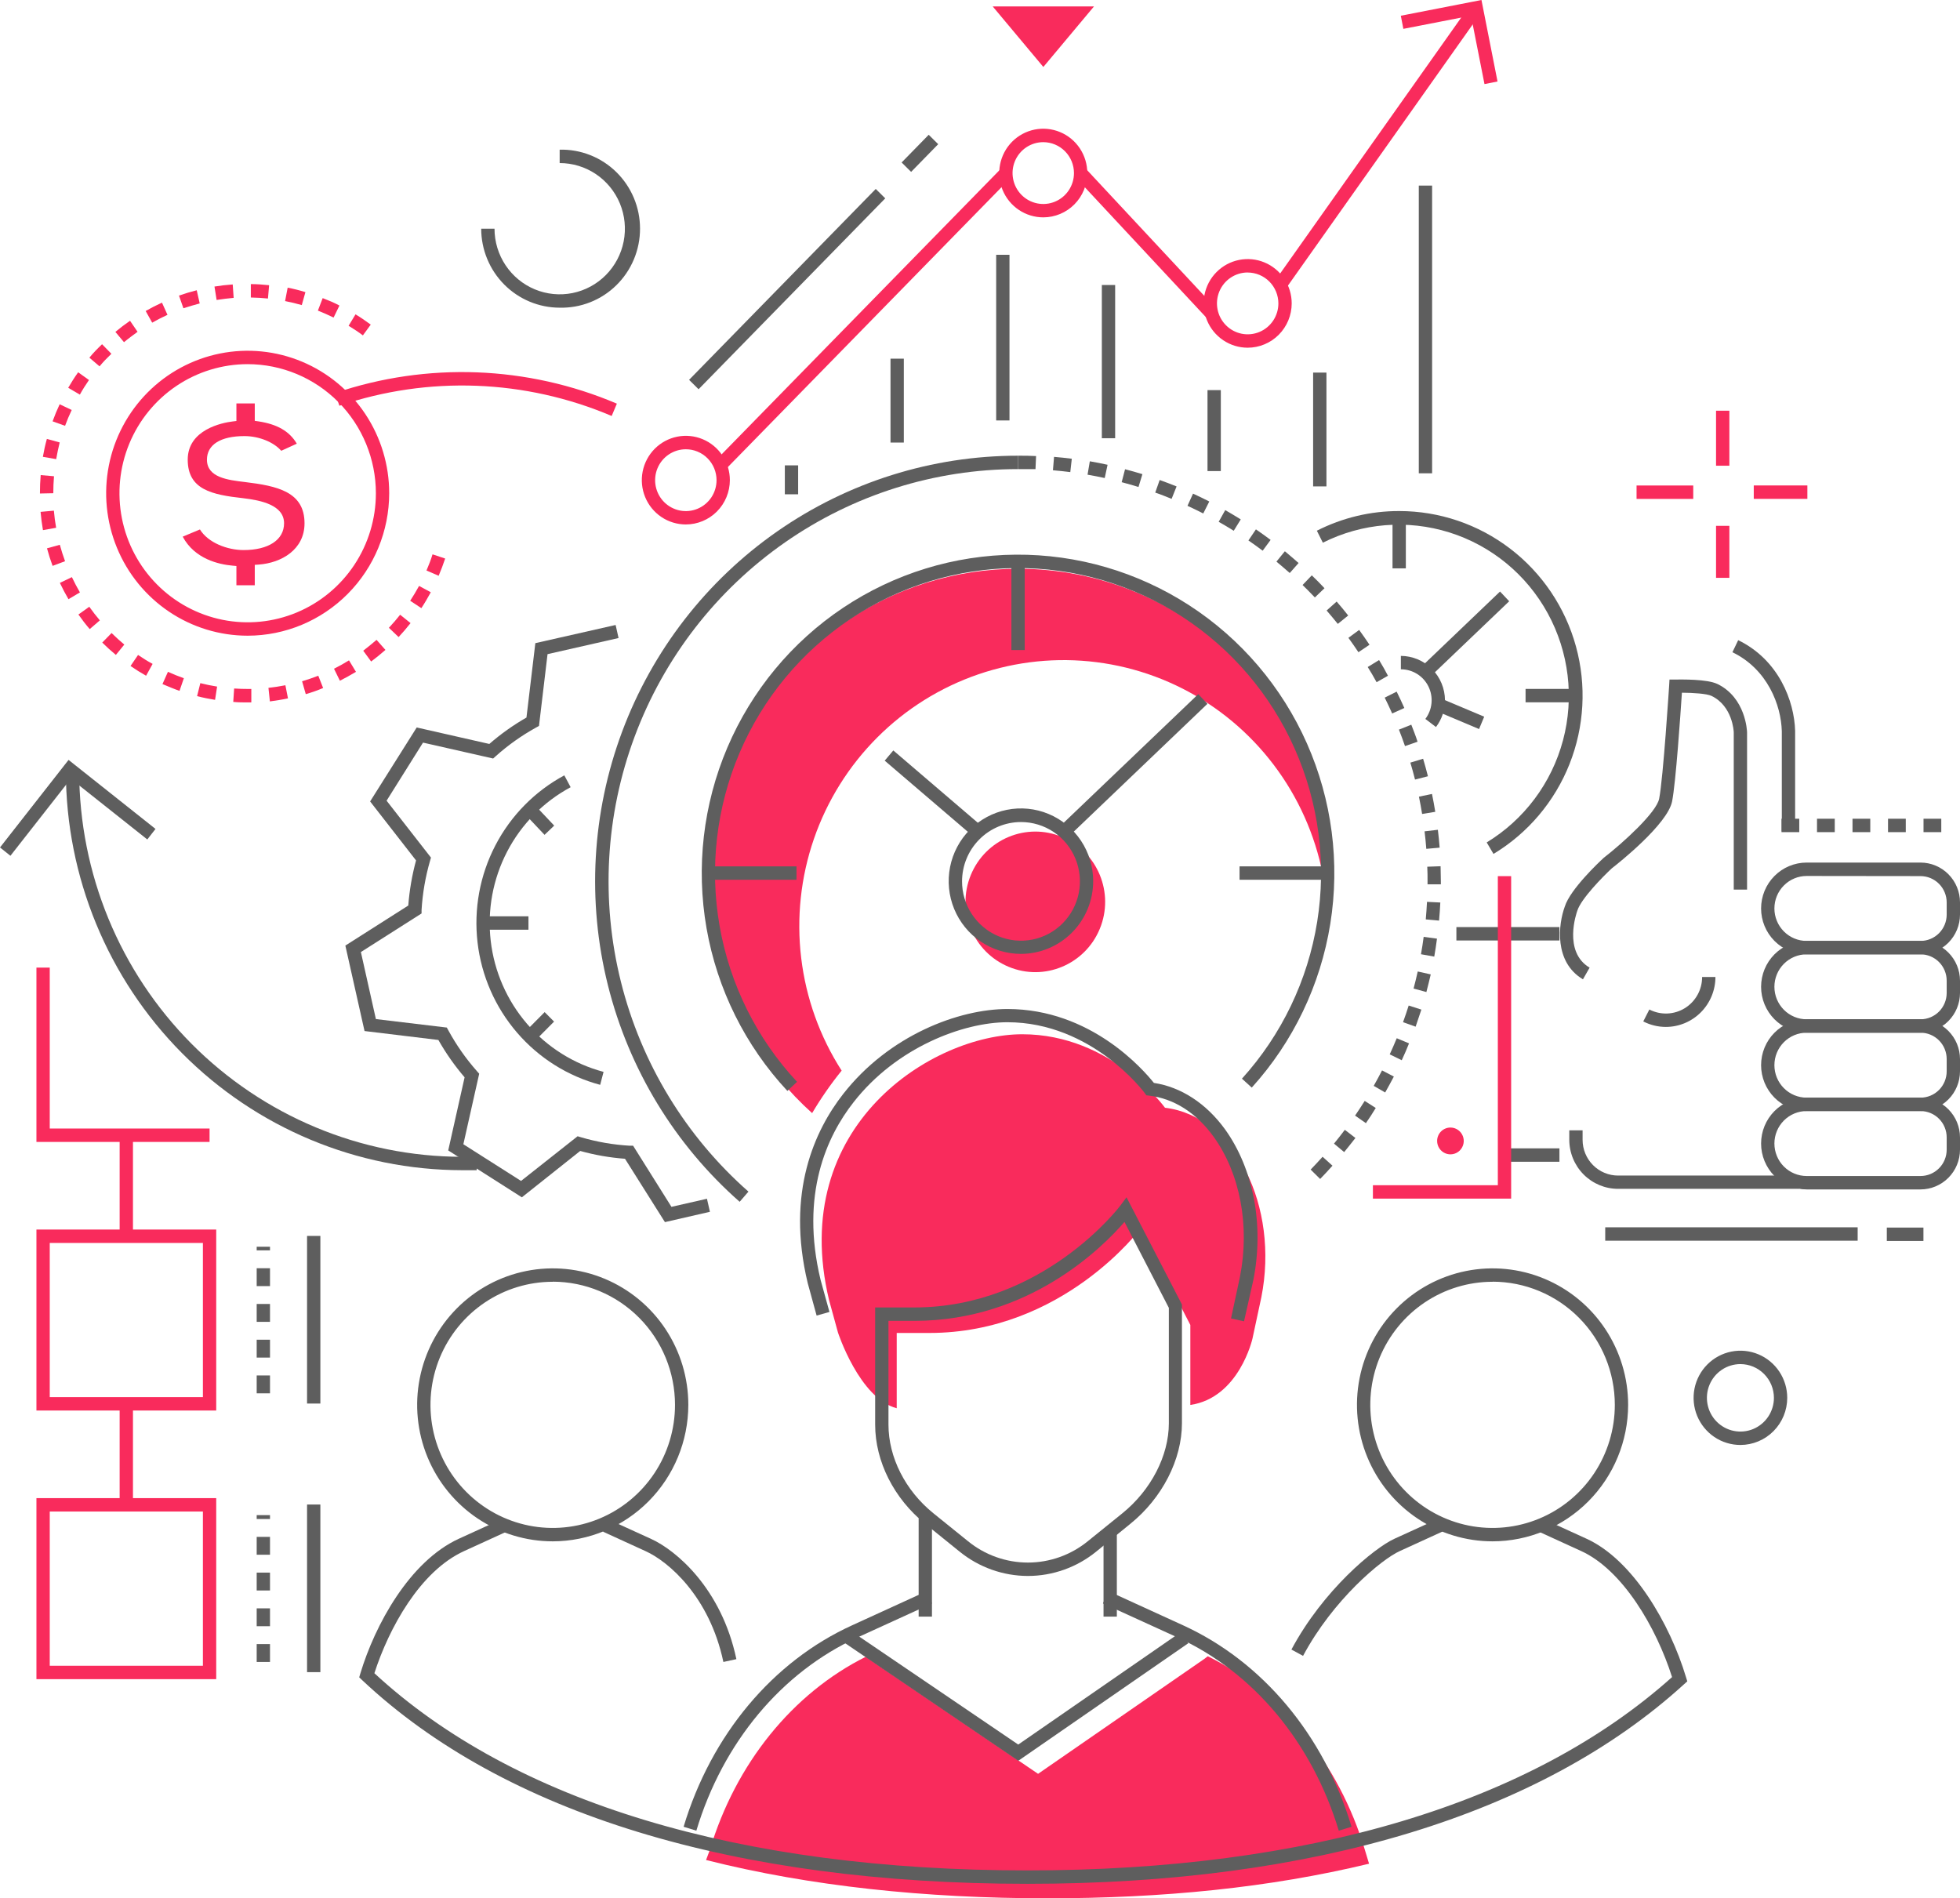 <svg width="159" height="154" viewBox="0 0 159 154" fill="none" xmlns="http://www.w3.org/2000/svg">
<path d="M140.29 33.319H139.21V37.781H140.29V33.319Z" fill="#F92B5C"/>
<path d="M146.619 39.382H142.27V40.47H146.619V39.382Z" fill="#F92B5C"/>
<path d="M140.29 42.659H139.21V46.877H140.29V42.659Z" fill="#F92B5C"/>
<path d="M137.36 39.386H132.762V40.474H137.36V39.386Z" fill="#F92B5C"/>
<path d="M45.401 24.961C43.714 24.959 42.096 24.283 40.903 23.082C39.709 21.881 39.038 20.252 39.036 18.553H40.116C40.116 19.606 40.427 20.636 41.008 21.511C41.589 22.387 42.415 23.069 43.382 23.472C44.348 23.875 45.412 23.98 46.438 23.775C47.464 23.569 48.406 23.061 49.146 22.317C49.885 21.572 50.389 20.622 50.592 19.59C50.796 18.556 50.691 17.486 50.29 16.513C49.889 15.54 49.211 14.709 48.34 14.124C47.47 13.54 46.447 13.228 45.401 13.229V12.142C46.25 12.121 47.094 12.272 47.885 12.585C48.675 12.898 49.395 13.367 50.002 13.964C50.61 14.561 51.092 15.275 51.422 16.062C51.752 16.85 51.921 17.696 51.921 18.551C51.921 19.406 51.752 20.252 51.422 21.04C51.092 21.828 50.61 22.541 50.002 23.138C49.395 23.736 48.675 24.204 47.885 24.517C47.094 24.831 46.25 24.981 45.401 24.961Z" fill="#5E5E5E"/>
<path d="M20.092 51.571C17.822 51.571 15.602 50.894 13.714 49.623C11.826 48.353 10.354 46.548 9.486 44.436C8.617 42.324 8.389 40 8.832 37.758C9.275 35.516 10.369 33.457 11.974 31.84C13.58 30.224 15.626 29.123 17.853 28.677C20.08 28.231 22.388 28.46 24.486 29.335C26.584 30.21 28.377 31.691 29.638 33.592C30.9 35.493 31.573 37.727 31.573 40.013C31.569 43.078 30.359 46.015 28.206 48.182C26.054 50.349 23.136 51.568 20.092 51.571ZM20.092 29.542C18.035 29.542 16.024 30.157 14.314 31.307C12.604 32.458 11.271 34.093 10.483 36.006C9.696 37.919 9.49 40.025 9.891 42.056C10.293 44.087 11.283 45.953 12.738 47.417C14.193 48.882 16.046 49.879 18.063 50.283C20.081 50.687 22.172 50.48 24.073 49.687C25.973 48.895 27.598 47.552 28.74 45.831C29.883 44.109 30.493 42.084 30.493 40.013C30.49 37.237 29.394 34.575 27.444 32.612C25.494 30.649 22.85 29.545 20.092 29.542Z" fill="#F92B5C"/>
<path d="M20.132 56.983C19.725 56.983 19.322 56.983 18.922 56.943L18.994 55.855C19.354 55.881 19.765 55.892 20.132 55.892H20.388V56.979L20.132 56.983ZM21.892 56.888L21.777 55.801C22.238 55.75 22.702 55.681 23.152 55.591L23.361 56.656C22.879 56.761 22.386 56.834 21.892 56.903V56.888ZM17.446 56.776C16.957 56.696 16.463 56.598 15.988 56.475L16.251 55.42C16.697 55.533 17.155 55.627 17.612 55.699L17.446 56.776ZM24.805 56.312L24.506 55.268C24.945 55.138 25.392 54.985 25.82 54.819L26.213 55.815C25.752 56.011 25.28 56.178 24.805 56.312ZM14.562 56.047C14.098 55.884 13.634 55.685 13.18 55.496L13.623 54.503C14.048 54.696 14.483 54.866 14.915 55.022L14.562 56.047ZM27.573 55.225L27.095 54.25C27.505 54.047 27.915 53.818 28.311 53.572L28.877 54.503C28.441 54.761 28.013 55.004 27.573 55.225ZM11.852 54.819C11.42 54.576 10.995 54.311 10.588 54.029L11.2 53.133C11.582 53.394 11.978 53.644 12.381 53.858L11.852 54.819ZM30.108 53.666L29.467 52.789C29.827 52.514 30.187 52.216 30.547 51.908L31.267 52.724C30.893 53.054 30.504 53.369 30.108 53.666ZM9.4 53.13C9.018 52.814 8.648 52.481 8.295 52.129L9.051 51.354C9.382 51.68 9.728 51.995 10.084 52.292L9.4 53.13ZM32.333 51.68L31.548 50.93C31.865 50.593 32.171 50.237 32.459 49.871L33.305 50.549C32.999 50.941 32.671 51.321 32.333 51.684V51.68ZM7.279 51.035C6.959 50.672 6.649 50.259 6.361 49.853L7.243 49.223C7.51 49.603 7.801 49.973 8.1 50.328L7.279 51.035ZM34.18 49.335L33.276 48.737C33.532 48.349 33.769 47.943 33.996 47.534L34.947 48.048C34.705 48.49 34.45 48.929 34.18 49.339V49.335ZM5.555 48.61C5.303 48.182 5.069 47.737 4.857 47.287L5.832 46.82C6.03 47.24 6.25 47.657 6.484 48.059L5.555 48.61ZM35.587 46.711L34.597 46.283C34.777 45.856 34.957 45.417 35.087 44.971L36.113 45.312C35.958 45.776 35.782 46.247 35.587 46.704V46.711ZM4.266 45.906C4.093 45.442 3.942 44.96 3.813 44.482L4.853 44.196C4.975 44.645 5.119 45.094 5.278 45.529L4.266 45.906ZM3.485 43.007C3.399 42.517 3.334 42.017 3.291 41.525L4.371 41.427C4.41 41.891 4.471 42.358 4.554 42.815L3.485 43.007ZM3.24 40.035V40.013C3.24 39.52 3.258 39.027 3.301 38.542L4.381 38.636C4.342 39.089 4.324 39.553 4.324 40.013L3.24 40.035ZM4.558 37.248L3.478 37.059C3.564 36.566 3.672 36.073 3.802 35.609L4.842 35.892C4.738 36.327 4.637 36.787 4.558 37.248ZM5.278 34.544L4.266 34.181C4.435 33.714 4.626 33.25 4.839 32.797L5.818 33.261C5.62 33.674 5.436 34.109 5.278 34.544ZM6.466 32.007L5.533 31.46C5.782 31.028 6.052 30.604 6.34 30.202L7.218 30.829C6.952 31.213 6.7 31.608 6.48 32.011L6.466 32.007ZM8.075 29.72L7.251 29.017C7.56 28.633 7.92 28.27 8.28 27.926L9.036 28.701C8.694 29.028 8.374 29.357 8.075 29.72ZM10.055 27.755L9.36 26.925C9.742 26.607 10.142 26.302 10.548 26.023L11.16 26.918C10.8 27.183 10.412 27.465 10.055 27.763V27.755ZM29.438 27.208C29.078 26.933 28.675 26.672 28.279 26.429L28.841 25.501C29.265 25.758 29.68 26.041 30.076 26.335L29.438 27.208ZM12.345 26.175L11.816 25.229C12.248 24.983 12.694 24.754 13.14 24.552L13.587 25.541C13.169 25.733 12.752 25.947 12.345 26.175ZM27.062 25.762C26.641 25.555 26.216 25.371 25.788 25.197L26.177 24.185C26.637 24.363 27.095 24.548 27.537 24.787L27.062 25.762ZM14.879 25.008L14.519 23.979C14.987 23.816 15.466 23.671 15.959 23.547L16.201 24.617C15.761 24.733 15.315 24.867 14.879 25.008ZM24.481 24.751C24.038 24.624 23.581 24.512 23.127 24.425L23.336 23.337C23.819 23.431 24.305 23.551 24.776 23.7L24.481 24.751ZM17.572 24.334L17.399 23.247C17.889 23.167 18.386 23.109 18.879 23.076L18.955 24.164C18.494 24.207 18.029 24.262 17.572 24.334ZM21.738 24.218C21.277 24.171 20.809 24.142 20.348 24.135V23.047C20.838 23.047 21.338 23.087 21.831 23.138L21.738 24.218Z" fill="#F92B5C"/>
<path d="M19.178 47.48V45.918L18.872 45.889C17.752 45.791 15.79 45.352 14.822 43.536L16.219 42.953C16.892 44.04 18.454 44.624 19.761 44.624C21.784 44.624 23.044 43.794 23.044 42.449C23.044 40.974 21.162 40.586 19.747 40.419C17.187 40.137 15.229 39.727 15.229 37.288C15.229 34.849 18.026 34.291 18.883 34.189L19.178 34.153V32.728H20.668V34.142L20.956 34.182C22.483 34.414 23.477 34.976 24.078 35.994L22.814 36.57C22.216 35.874 21.014 35.378 19.83 35.378C17.896 35.378 16.788 36.074 16.788 37.292C16.788 38.741 18.49 38.941 19.858 39.104C22.508 39.423 24.704 39.898 24.704 42.453C24.704 44.584 22.836 45.668 20.982 45.802L20.668 45.823V47.48H19.178Z" fill="#F92B5C"/>
<path d="M53.941 99.145L50.701 94.005C49.472 93.914 48.255 93.702 47.068 93.371L42.334 97.133L36.361 93.328L37.69 87.398C36.885 86.46 36.173 85.445 35.562 84.368L29.572 83.643L28.016 76.71L33.121 73.462C33.216 72.225 33.426 70.999 33.751 69.802L30.025 65.017L33.805 59.016L39.695 60.353C40.628 59.542 41.637 58.824 42.708 58.211L43.428 52.176L49.941 50.701L50.179 51.76L44.418 53.068L43.724 58.892L43.479 59.026C42.307 59.676 41.21 60.455 40.21 61.35L40.005 61.535L34.316 60.244L31.361 64.956L34.961 69.573L34.885 69.838C34.51 71.137 34.28 72.474 34.198 73.825V74.104L29.276 77.235L30.493 82.672L36.246 83.361L36.379 83.603C37.024 84.784 37.798 85.888 38.687 86.894L38.874 87.105L37.589 92.827L42.269 95.803L46.856 92.179L47.122 92.258C48.412 92.637 49.741 92.868 51.082 92.947H51.359L54.47 97.905L57.35 97.249L57.591 98.307L53.941 99.145Z" fill="#5E5E5E"/>
<path d="M48.688 88.007C46.069 87.31 43.719 85.835 41.945 83.773C40.17 81.712 39.053 79.161 38.739 76.452C38.425 73.743 38.929 71.001 40.185 68.584C41.44 66.167 43.39 64.187 45.779 62.901L46.291 63.862C44.091 65.043 42.296 66.864 41.14 69.087C39.984 71.311 39.52 73.833 39.808 76.326C40.096 78.818 41.124 81.166 42.757 83.062C44.389 84.958 46.552 86.315 48.962 86.956L48.688 88.007Z" fill="#5E5E5E"/>
<path d="M42.87 74.336H39.187V75.423H42.87V74.336Z" fill="#5E5E5E"/>
<path d="M43.368 65.294L42.585 66.043L44.175 67.727L44.958 66.978L43.368 65.294Z" fill="#5E5E5E"/>
<path d="M44.183 82.108L42.594 83.707L43.358 84.476L44.947 82.877L44.183 82.108Z" fill="#5E5E5E"/>
<path d="M0.846 69.425L0 68.751L5.562 61.647L12.615 67.247L11.949 68.102L5.742 63.176L0.846 69.425Z" fill="#5E5E5E"/>
<path d="M38.669 94.933H37.495C28.97 94.924 20.797 91.51 14.769 85.441C8.741 79.372 5.351 71.143 5.343 62.56H6.423C6.431 70.855 9.708 78.807 15.533 84.672C21.358 90.537 29.257 93.837 37.495 93.846H38.669V94.933Z" fill="#5E5E5E"/>
<path d="M49.621 33.746C42.606 30.766 34.75 30.47 27.534 32.916L27.174 31.887C34.645 29.351 42.779 29.657 50.042 32.746L49.621 33.746Z" fill="#F92B5C"/>
<path d="M10.786 113.885H9.706V122.08H10.786V113.885Z" fill="#F92B5C"/>
<path d="M10.786 92.096H9.706V100.29H10.786V92.096Z" fill="#F92B5C"/>
<path d="M17.54 114.429H2.956V99.747H17.54V114.429ZM4.036 113.342H16.46V100.834H4.036V113.342Z" fill="#F92B5C"/>
<path d="M17.54 136.222H2.956V121.536H17.54V136.222ZM4.036 135.135H16.46V122.623H4.036V135.135Z" fill="#F92B5C"/>
<path d="M17 92.639H2.956V78.497H4.036V91.552H17V92.639Z" fill="#F92B5C"/>
<path d="M21.903 113.034H20.823V111.584H21.903V113.034ZM21.903 110.134H20.823V108.684H21.903V110.134ZM21.903 107.235H20.823V105.785H21.903V107.235ZM21.903 104.335H20.823V102.885H21.903V104.335ZM21.903 101.436H20.823V101.142H21.903V101.436Z" fill="#5E5E5E"/>
<path d="M25.989 100.265H24.909V113.863H25.989V100.265Z" fill="#5E5E5E"/>
<path d="M21.903 134.827H20.823V133.377H21.903V134.827ZM21.903 131.927H20.823V130.478H21.903V131.927ZM21.903 129.028H20.823V127.578H21.903V129.028ZM21.903 126.128H20.823V124.679H21.903V126.128ZM21.903 123.229H20.823V122.914H21.903V123.229Z" fill="#5E5E5E"/>
<path d="M25.989 122.055H24.909V135.653H25.989V122.055Z" fill="#5E5E5E"/>
<path d="M116.583 92.56C116.583 92.774 116.646 92.983 116.764 93.162C116.882 93.34 117.05 93.48 117.246 93.562C117.442 93.645 117.658 93.668 117.867 93.627C118.076 93.587 118.269 93.485 118.421 93.335C118.572 93.184 118.677 92.992 118.72 92.783C118.764 92.573 118.745 92.355 118.666 92.156C118.587 91.957 118.451 91.786 118.276 91.664C118.101 91.543 117.894 91.476 117.681 91.472C117.538 91.47 117.395 91.496 117.262 91.55C117.129 91.603 117.008 91.683 116.906 91.784C116.804 91.885 116.722 92.006 116.667 92.139C116.612 92.272 116.583 92.415 116.583 92.56Z" fill="#F92B5C"/>
<path d="M155.796 77.421H146.561C145.581 77.421 144.64 77.028 143.947 76.33C143.254 75.632 142.864 74.686 142.864 73.698C142.864 72.711 143.254 71.764 143.947 71.066C144.64 70.368 145.581 69.976 146.561 69.976H155.796C156.645 69.977 157.46 70.317 158.06 70.922C158.661 71.527 158.999 72.347 159 73.202V74.195C158.999 75.05 158.661 75.87 158.06 76.475C157.46 77.079 156.645 77.42 155.796 77.421ZM146.561 71.063C145.867 71.063 145.202 71.341 144.711 71.835C144.22 72.329 143.944 72.999 143.944 73.698C143.944 74.397 144.22 75.067 144.711 75.561C145.202 76.056 145.867 76.333 146.561 76.333H155.796C156.359 76.333 156.899 76.108 157.298 75.707C157.696 75.306 157.92 74.762 157.92 74.195V73.213C157.92 72.645 157.696 72.102 157.298 71.701C156.899 71.299 156.359 71.074 155.796 71.074L146.561 71.063Z" fill="#5E5E5E"/>
<path d="M155.796 83.778H146.561C145.581 83.778 144.64 83.385 143.947 82.687C143.254 81.989 142.864 81.043 142.864 80.055C142.864 79.068 143.254 78.121 143.947 77.423C144.64 76.725 145.581 76.333 146.561 76.333H155.796C156.645 76.334 157.46 76.674 158.06 77.279C158.661 77.884 158.999 78.704 159 79.559V80.552C158.999 81.407 158.661 82.227 158.06 82.832C157.46 83.436 156.645 83.776 155.796 83.778ZM146.561 77.42C145.867 77.42 145.202 77.698 144.711 78.192C144.22 78.686 143.944 79.356 143.944 80.055C143.944 80.754 144.22 81.424 144.711 81.918C145.202 82.413 145.867 82.69 146.561 82.69H155.796C156.359 82.69 156.899 82.465 157.298 82.064C157.696 81.663 157.92 81.119 157.92 80.552V79.559C157.92 79.278 157.865 79 157.758 78.74C157.651 78.481 157.495 78.245 157.298 78.047C157.101 77.848 156.866 77.691 156.609 77.583C156.351 77.476 156.075 77.42 155.796 77.42H146.561Z" fill="#5E5E5E"/>
<path d="M155.796 90.135H146.561C145.581 90.135 144.64 89.743 143.947 89.045C143.254 88.347 142.864 87.4 142.864 86.413C142.864 85.425 143.254 84.479 143.947 83.781C144.64 83.083 145.581 82.69 146.561 82.69H155.796C156.645 82.691 157.46 83.032 158.06 83.636C158.661 84.241 158.999 85.061 159 85.916V86.909C158.999 87.764 158.661 88.584 158.06 89.189C157.46 89.794 156.645 90.134 155.796 90.135ZM146.561 83.778C145.867 83.778 145.202 84.055 144.711 84.549C144.22 85.044 143.944 85.714 143.944 86.413C143.944 87.112 144.22 87.782 144.711 88.276C145.202 88.77 145.867 89.048 146.561 89.048H155.796C156.359 89.048 156.899 88.822 157.298 88.421C157.696 88.02 157.92 87.476 157.92 86.909V85.916C157.92 85.635 157.865 85.357 157.758 85.098C157.651 84.838 157.495 84.603 157.298 84.404C157.101 84.206 156.866 84.048 156.609 83.941C156.351 83.833 156.075 83.778 155.796 83.778H146.561Z" fill="#5E5E5E"/>
<path d="M155.796 96.492H146.561C145.581 96.492 144.64 96.1 143.947 95.402C143.254 94.704 142.864 93.757 142.864 92.77C142.864 91.782 143.254 90.836 143.947 90.138C144.64 89.439 145.581 89.047 146.561 89.047H155.796C156.645 89.048 157.46 89.388 158.06 89.993C158.661 90.598 158.999 91.418 159 92.273V93.266C158.999 94.121 158.661 94.941 158.06 95.546C157.46 96.151 156.645 96.491 155.796 96.492ZM146.561 90.135C145.867 90.135 145.202 90.412 144.711 90.906C144.22 91.401 143.944 92.071 143.944 92.77C143.944 93.468 144.22 94.139 144.711 94.633C145.202 95.127 145.867 95.404 146.561 95.404H155.796C156.359 95.404 156.899 95.179 157.298 94.778C157.696 94.377 157.92 93.833 157.92 93.266V92.273C157.92 91.706 157.696 91.162 157.298 90.761C156.899 90.36 156.359 90.135 155.796 90.135H146.561Z" fill="#5E5E5E"/>
<path d="M128.413 79.447C126.048 78.044 126.415 74.971 126.941 73.543C127.38 72.133 129.774 69.889 130.048 69.639L130.08 69.606C131.711 68.338 134.375 65.906 134.595 64.797C134.926 63.122 135.397 55.7 135.405 55.623L135.433 55.127H135.927C136.344 55.127 138.468 55.076 139.322 55.489C141.622 56.606 141.723 59.295 141.726 59.407V72.169H140.646V59.407C140.646 59.339 140.553 57.28 138.846 56.457C138.468 56.272 137.342 56.2 136.441 56.196C136.326 57.925 135.945 63.51 135.646 65.007C135.286 66.856 131.297 70.027 130.753 70.444C130.062 71.085 128.258 72.908 127.956 73.883C127.898 74.043 126.779 77.21 128.953 78.501L128.413 79.447Z" fill="#5E5E5E"/>
<path d="M145.625 67.431H144.545V59.316C144.488 57.229 143.404 54.3 140.538 52.912L141.006 51.934C144.311 53.536 145.557 56.892 145.625 59.284V67.431Z" fill="#5E5E5E"/>
<path d="M135.138 83.31C134.501 83.309 133.873 83.156 133.306 82.864L133.799 81.896C134.247 82.128 134.748 82.24 135.251 82.221C135.755 82.202 136.246 82.053 136.676 81.788C137.106 81.523 137.461 81.151 137.707 80.708C137.953 80.265 138.081 79.765 138.08 79.258H139.16C139.159 80.332 138.735 81.361 137.981 82.121C137.227 82.88 136.205 83.308 135.138 83.31Z" fill="#5E5E5E"/>
<path d="M145.924 96.445H131.265C130.214 96.445 129.207 96.025 128.464 95.277C127.722 94.529 127.304 93.515 127.304 92.458V91.697H128.384V92.469C128.384 93.238 128.688 93.975 129.228 94.519C129.768 95.063 130.501 95.368 131.265 95.368H145.924V96.445Z" fill="#5E5E5E"/>
<path d="M126.505 75.21H118.146V76.297H126.505V75.21Z" fill="#5E5E5E"/>
<path d="M126.505 93.161H122.048V94.248H126.505V93.161Z" fill="#5E5E5E"/>
<path d="M122.588 97.238H111.374V96.151H121.508V71.078H122.588V97.238Z" fill="#F92B5C"/>
<path d="M157.481 67.508H156.041V66.42H157.481V67.508ZM154.601 67.508H153.161V66.42H154.601V67.508ZM151.721 67.508H150.28V66.42H151.721V67.508ZM148.84 67.508H147.4V66.42H148.84V67.508ZM145.96 67.508H144.52V66.42H145.96V67.508Z" fill="#5E5E5E"/>
<path d="M150.698 99.565H130.22V100.653H150.698V99.565Z" fill="#5E5E5E"/>
<path d="M156.034 99.587H153.063V100.674H156.034V99.587Z" fill="#5E5E5E"/>
<path d="M141.186 117.223C140.435 117.223 139.701 116.999 139.076 116.579C138.452 116.159 137.965 115.561 137.677 114.863C137.39 114.164 137.315 113.395 137.461 112.653C137.608 111.912 137.97 111.23 138.501 110.696C139.032 110.161 139.709 109.797 140.445 109.649C141.182 109.502 141.946 109.577 142.64 109.867C143.334 110.156 143.927 110.646 144.345 111.275C144.762 111.904 144.985 112.643 144.985 113.399C144.984 114.413 144.583 115.385 143.871 116.102C143.159 116.819 142.193 117.222 141.186 117.223ZM141.186 110.663C140.649 110.663 140.123 110.823 139.676 111.124C139.229 111.425 138.881 111.852 138.675 112.352C138.47 112.852 138.416 113.402 138.521 113.933C138.625 114.464 138.884 114.952 139.264 115.334C139.645 115.717 140.129 115.978 140.656 116.083C141.183 116.189 141.73 116.135 142.227 115.928C142.723 115.72 143.148 115.37 143.446 114.92C143.745 114.47 143.905 113.941 143.905 113.399C143.904 112.674 143.617 111.979 143.107 111.466C142.598 110.953 141.907 110.664 141.186 110.663Z" fill="#5E5E5E"/>
<path d="M116.49 58.98L115.629 58.324C115.91 57.951 116.083 57.507 116.127 57.042C116.171 56.576 116.084 56.108 115.878 55.689C115.671 55.27 115.352 54.918 114.957 54.672C114.562 54.426 114.106 54.296 113.642 54.297V53.209C114.588 53.215 115.494 53.596 116.164 54.268C116.833 54.941 117.213 55.852 117.221 56.805C117.222 57.591 116.965 58.355 116.49 58.98Z" fill="#5E5E5E"/>
<path d="M121.155 69.273L120.605 68.342C123.654 66.487 125.873 63.517 126.796 60.053C127.719 56.589 127.276 52.9 125.558 49.757C123.841 46.615 120.982 44.264 117.581 43.195C114.18 42.127 110.501 42.424 107.313 44.026L106.827 43.054C108.898 41.999 111.188 41.453 113.509 41.459C116.762 41.459 119.925 42.532 122.515 44.515C125.104 46.497 126.976 49.28 127.844 52.436C128.712 55.593 128.529 58.948 127.321 61.989C126.114 65.03 123.949 67.589 121.159 69.273H121.155Z" fill="#5E5E5E"/>
<path d="M121.686 47.988L115.267 54.126L116.01 54.914L122.43 48.777L121.686 47.988Z" fill="#5E5E5E"/>
<path d="M116.855 56.647L116.438 57.649L119.985 59.144L120.402 58.142L116.855 56.647Z" fill="#5E5E5E"/>
<path d="M114.045 42.003H112.965V46.109H114.045V42.003Z" fill="#5E5E5E"/>
<path d="M127.837 55.888H123.758V56.975H127.837V55.888Z" fill="#5E5E5E"/>
<path d="M120.425 6.821L119.33 1.272L113.844 2.341L113.638 1.276L120.18 0L121.483 6.611L120.425 6.821Z" fill="#F92B5C"/>
<path d="M55.636 42.547C54.93 42.547 54.24 42.336 53.652 41.941C53.065 41.546 52.607 40.984 52.337 40.327C52.067 39.67 51.996 38.947 52.134 38.25C52.272 37.553 52.612 36.912 53.111 36.409C53.611 35.906 54.247 35.564 54.94 35.425C55.632 35.286 56.35 35.358 57.003 35.63C57.656 35.902 58.213 36.363 58.606 36.954C58.998 37.545 59.208 38.24 59.208 38.951C59.207 39.905 58.83 40.819 58.161 41.493C57.491 42.167 56.583 42.546 55.636 42.547ZM55.636 36.447C55.144 36.447 54.662 36.594 54.252 36.87C53.842 37.146 53.523 37.538 53.334 37.996C53.146 38.455 53.097 38.959 53.193 39.446C53.29 39.932 53.527 40.379 53.876 40.73C54.225 41.08 54.669 41.319 55.153 41.415C55.636 41.512 56.137 41.462 56.592 41.271C57.047 41.081 57.436 40.759 57.71 40.346C57.983 39.933 58.128 39.448 58.128 38.951C58.127 38.287 57.864 37.65 57.397 37.18C56.93 36.711 56.297 36.447 55.636 36.447Z" fill="#F92B5C"/>
<path d="M84.639 17.633C83.932 17.634 83.241 17.424 82.653 17.03C82.064 16.636 81.606 16.074 81.334 15.417C81.063 14.76 80.991 14.037 81.129 13.339C81.266 12.641 81.606 12 82.105 11.496C82.605 10.993 83.242 10.65 83.935 10.511C84.628 10.372 85.347 10.444 85.999 10.716C86.653 10.988 87.21 11.45 87.603 12.042C87.995 12.634 88.204 13.329 88.203 14.041C88.202 14.993 87.827 15.905 87.159 16.578C86.49 17.252 85.585 17.631 84.639 17.633ZM84.639 11.533C84.146 11.531 83.664 11.677 83.253 11.952C82.843 12.227 82.522 12.618 82.332 13.076C82.143 13.534 82.092 14.039 82.188 14.526C82.283 15.013 82.52 15.46 82.868 15.812C83.216 16.163 83.66 16.403 84.143 16.5C84.627 16.598 85.128 16.548 85.584 16.359C86.039 16.169 86.429 15.848 86.703 15.435C86.977 15.023 87.123 14.537 87.123 14.041C87.122 13.377 86.861 12.741 86.395 12.271C85.93 11.801 85.298 11.536 84.639 11.533Z" fill="#F92B5C"/>
<path d="M101.214 28.208C100.508 28.208 99.817 27.997 99.23 27.602C98.643 27.207 98.185 26.646 97.915 25.989C97.644 25.332 97.574 24.609 97.712 23.912C97.849 23.214 98.189 22.573 98.689 22.071C99.188 21.568 99.825 21.225 100.518 21.087C101.21 20.948 101.928 21.019 102.581 21.291C103.234 21.563 103.791 22.024 104.184 22.616C104.576 23.207 104.786 23.902 104.786 24.613C104.785 25.566 104.408 26.48 103.739 27.154C103.069 27.828 102.161 28.207 101.214 28.208ZM101.214 22.105C100.722 22.105 100.24 22.252 99.83 22.528C99.421 22.803 99.101 23.195 98.913 23.653C98.724 24.111 98.675 24.616 98.771 25.102C98.867 25.589 99.104 26.036 99.453 26.386C99.801 26.737 100.245 26.976 100.728 27.073C101.212 27.17 101.712 27.12 102.168 26.93C102.623 26.74 103.012 26.419 103.286 26.006C103.559 25.594 103.706 25.109 103.706 24.613C103.704 23.949 103.44 23.312 102.974 22.843C102.507 22.373 101.874 22.11 101.214 22.108V22.105Z" fill="#F92B5C"/>
<path d="M64.748 37.752H63.668V40.1H64.748V37.752Z" fill="#5E5E5E"/>
<path d="M73.32 29.097H72.24V35.903H73.32V29.097Z" fill="#5E5E5E"/>
<path d="M81.892 20.67H80.812V34.109H81.892V20.67Z" fill="#5E5E5E"/>
<path d="M90.464 23.12H89.384V35.552H90.464V23.12Z" fill="#5E5E5E"/>
<path d="M99.036 31.648H97.956V38.216H99.036V31.648Z" fill="#5E5E5E"/>
<path d="M107.604 30.227H106.524V39.459H107.604V30.227Z" fill="#5E5E5E"/>
<path d="M116.176 15.056H115.096V38.397H116.176V15.056Z" fill="#5E5E5E"/>
<path d="M81.224 13.659L58.039 37.37L58.808 38.133L81.993 14.422L81.224 13.659Z" fill="#F92B5C"/>
<path d="M75.339 10.934L73.142 13.181L73.912 13.944L76.109 11.697L75.339 10.934Z" fill="#5E5E5E"/>
<path d="M71.043 15.328L55.9 30.815L56.67 31.578L71.813 16.091L71.043 15.328Z" fill="#5E5E5E"/>
<path d="M88.059 13.663L87.272 14.407L97.904 25.814L98.692 25.07L88.059 13.663Z" fill="#F92B5C"/>
<path d="M119.319 0.321L103.414 22.802L104.294 23.433L120.198 0.952L119.319 0.321Z" fill="#F92B5C"/>
<path d="M88.747 0.522L84.639 5.433L80.531 0.522H88.747Z" fill="#F92B5C"/>
<path d="M97.981 134.363C103.975 137.338 108.605 143.032 110.722 150.071L111.061 151.194C102.964 153.148 94.302 154 84.963 154C75.099 154 65.728 153.028 57.278 150.894L57.584 150.071C59.687 143.069 64.28 137.386 70.231 134.406L84.211 143.902L97.7 134.577L97.981 134.363Z" fill="#F92B5C"/>
<path d="M72.744 114.244V108.137H75.387C86.245 108.137 92.523 99.67 92.523 99.67L96.563 107.485V113.976C100.523 113.4 101.603 108.597 101.603 108.597L102.323 105.241C103.788 97.873 100.163 90.544 94.507 89.866C94.507 89.866 90.187 83.904 82.933 83.904C75.678 83.904 63.852 91.28 67.258 105.477L67.978 108.101C67.978 108.101 69.717 113.443 72.744 114.244Z" fill="#F92B5C"/>
<path d="M89.22 75.346C90.417 72.437 89.044 69.102 86.155 67.897C83.266 66.692 79.953 68.073 78.756 70.982C77.559 73.891 78.931 77.226 81.821 78.431C84.71 79.636 88.023 78.255 89.22 75.346Z" fill="#F92B5C"/>
<path d="M82.587 46.139C77.497 46.141 72.528 47.699 68.338 50.608C64.148 53.517 60.934 57.639 59.123 62.427C57.312 67.216 56.988 72.445 58.196 77.423C59.403 82.401 62.083 86.892 65.882 90.302C66.596 89.095 67.396 87.943 68.276 86.855C66.507 84.1 65.385 80.975 64.995 77.718C64.605 74.461 64.957 71.157 66.026 68.057C67.094 64.958 68.851 62.145 71.162 59.831C73.472 57.518 76.277 55.765 79.361 54.706C82.446 53.648 85.729 53.311 88.963 53.721C92.196 54.132 95.294 55.279 98.02 57.076C100.747 58.873 103.031 61.272 104.699 64.091C106.366 66.909 107.373 70.074 107.644 73.343C107.691 72.713 107.723 72.075 107.723 71.43C107.723 68.107 107.073 64.817 105.81 61.748C104.546 58.678 102.694 55.89 100.36 53.541C98.026 51.192 95.255 49.33 92.205 48.06C89.156 46.789 85.887 46.137 82.587 46.139Z" fill="#F92B5C"/>
<path d="M82.825 77.384C81.665 77.385 80.532 77.039 79.567 76.391C78.603 75.743 77.851 74.822 77.407 73.744C76.963 72.666 76.847 71.479 77.072 70.335C77.298 69.19 77.856 68.138 78.675 67.312C79.495 66.487 80.539 65.925 81.676 65.697C82.813 65.469 83.992 65.585 85.063 66.032C86.134 66.478 87.05 67.235 87.694 68.205C88.338 69.175 88.682 70.316 88.682 71.484C88.68 73.047 88.063 74.546 86.965 75.652C85.867 76.758 84.378 77.381 82.825 77.384ZM78.044 71.487C78.041 72.44 78.319 73.372 78.843 74.165C79.367 74.959 80.112 75.578 80.986 75.945C81.859 76.311 82.821 76.408 83.75 76.224C84.678 76.04 85.532 75.582 86.201 74.909C86.871 74.236 87.328 73.378 87.513 72.444C87.698 71.51 87.604 70.541 87.242 69.661C86.88 68.78 86.267 68.028 85.48 67.499C84.693 66.97 83.767 66.688 82.821 66.688C81.554 66.69 80.339 67.198 79.444 68.1C78.548 69.003 78.045 70.226 78.044 71.502V71.487Z" fill="#5E5E5E"/>
<path d="M63.874 88.5C60.46 84.837 58.181 80.251 57.316 75.304C56.452 70.356 57.038 65.263 59.005 60.646C60.971 56.03 64.232 52.091 68.388 49.311C72.544 46.532 77.415 45.032 82.405 44.997C87.394 44.961 92.286 46.391 96.48 49.111C100.675 51.831 103.991 55.724 106.022 60.312C108.053 64.9 108.712 69.984 107.917 74.943C107.121 79.902 104.907 84.52 101.545 88.232L100.75 87.507C103.971 83.951 106.092 79.527 106.854 74.776C107.615 70.025 106.984 65.154 105.038 60.758C103.092 56.362 99.916 52.633 95.897 50.028C91.878 47.422 87.192 46.052 82.412 46.086C77.632 46.12 72.965 47.556 68.984 50.219C65.002 52.882 61.878 56.656 59.994 61.079C58.11 65.502 57.548 70.382 58.376 75.122C59.205 79.861 61.388 84.255 64.658 87.764L63.874 88.5Z" fill="#5E5E5E"/>
<path d="M97.206 56.311L85.951 67.07L86.695 67.859L97.949 57.099L97.206 56.311Z" fill="#5E5E5E"/>
<path d="M83.127 45.537H82.047V52.735H83.127V45.537Z" fill="#5E5E5E"/>
<path d="M107.705 70.284H100.555V71.371H107.705V70.284Z" fill="#5E5E5E"/>
<path d="M64.615 70.284H57.465V71.371H64.615V70.284Z" fill="#5E5E5E"/>
<path d="M108.605 148.513C106.445 141.369 101.689 135.653 95.519 132.837L89.474 130.079L89.921 129.086L95.962 131.848C102.417 134.794 107.403 140.753 109.642 148.197L108.605 148.513Z" fill="#5E5E5E"/>
<path d="M56.49 148.513L55.456 148.197C57.692 140.753 62.675 134.787 69.137 131.848L75.174 129.086L75.603 130.079L69.565 132.837C63.406 135.653 58.635 141.369 56.49 148.513Z" fill="#5E5E5E"/>
<path d="M90.601 124.041H89.521V131.148H90.601V124.041Z" fill="#5E5E5E"/>
<path d="M75.603 123.153H74.523V131.148H75.603V123.153Z" fill="#5E5E5E"/>
<path d="M82.605 142.844L68.323 133.145L68.928 132.243L82.602 141.528L95.785 132.409L96.397 133.308L82.605 142.844Z" fill="#5E5E5E"/>
<path d="M58.682 134.827C57.555 129.488 54.197 126.669 52.389 125.846L48.919 124.259L49.365 123.269L52.836 124.853C54.827 125.763 58.524 128.84 59.737 134.599L58.682 134.827Z" fill="#5E5E5E"/>
<path d="M44.843 125.041C42.668 125.042 40.541 124.393 38.732 123.177C36.923 121.961 35.513 120.232 34.68 118.209C33.847 116.186 33.628 113.959 34.052 111.811C34.476 109.663 35.523 107.69 37.061 106.141C38.599 104.592 40.559 103.537 42.693 103.11C44.826 102.682 47.038 102.901 49.048 103.739C51.058 104.577 52.776 105.996 53.984 107.817C55.193 109.638 55.838 111.779 55.838 113.969C55.834 116.904 54.675 119.717 52.614 121.793C50.553 123.868 47.758 125.037 44.843 125.041ZM44.843 103.984C42.882 103.983 40.964 104.568 39.332 105.665C37.7 106.762 36.429 108.321 35.677 110.145C34.926 111.97 34.729 113.978 35.111 115.915C35.494 117.852 36.438 119.631 37.825 121.028C39.212 122.425 40.979 123.376 42.903 123.762C44.828 124.148 46.822 123.95 48.635 123.194C50.447 122.439 51.996 121.159 53.086 119.517C54.176 117.875 54.758 115.944 54.758 113.969C54.757 111.321 53.713 108.782 51.854 106.908C49.995 105.035 47.474 103.98 44.843 103.977V103.984Z" fill="#5E5E5E"/>
<path d="M105.707 134.334L104.764 133.819C107.345 128.988 111.478 125.585 113.116 124.834L116.587 123.25L117.033 124.24L113.563 125.827C112.076 126.491 108.134 129.785 105.707 134.334Z" fill="#5E5E5E"/>
<path d="M83.354 152.825C59.55 152.825 40.872 147.113 29.384 136.306L29.14 136.074L29.237 135.747C30.407 131.862 33.197 126.686 37.215 124.834L40.682 123.25L41.128 124.24L37.661 125.827C34.061 127.462 31.541 132.112 30.371 135.74C41.69 146.207 60 151.738 83.354 151.738C106.132 151.738 124.201 146.302 135.642 136.055C134.357 132.007 131.621 127.357 128.266 125.827L124.795 124.24L125.242 123.25L128.712 124.834C132.467 126.552 135.47 131.721 136.776 136.07L136.877 136.4L136.622 136.628C124.997 147.226 106.564 152.825 83.354 152.825Z" fill="#5E5E5E"/>
<path d="M121.083 125.041C118.908 125.042 116.781 124.393 114.972 123.177C113.163 121.961 111.753 120.232 110.92 118.209C110.087 116.186 109.868 113.959 110.292 111.811C110.716 109.663 111.763 107.69 113.301 106.141C114.839 104.592 116.799 103.537 118.933 103.11C121.066 102.682 123.278 102.901 125.288 103.739C127.298 104.577 129.016 105.996 130.224 107.817C131.433 109.638 132.078 111.779 132.078 113.969C132.074 116.904 130.915 119.717 128.854 121.793C126.793 123.868 123.998 125.037 121.083 125.041ZM121.083 103.984C119.122 103.983 117.204 104.568 115.572 105.665C113.94 106.762 112.669 108.321 111.917 110.145C111.166 111.97 110.969 113.978 111.351 115.915C111.734 117.852 112.678 119.631 114.065 121.028C115.452 122.425 117.219 123.376 119.143 123.762C121.068 124.148 123.062 123.95 124.875 123.194C126.687 122.439 128.236 121.159 129.326 119.517C130.416 117.875 130.998 115.944 130.998 113.969C130.997 111.321 129.953 108.782 128.094 106.908C126.235 105.035 123.714 103.98 121.083 103.977V103.984Z" fill="#5E5E5E"/>
<path d="M100.919 107.191L99.864 106.959L100.584 103.603C101.405 99.471 100.61 95.216 98.457 92.226C97.056 90.283 95.249 89.127 93.229 88.884L92.995 88.859L92.858 88.667C92.815 88.609 88.585 82.929 81.72 82.929C78.152 82.929 72.719 84.959 69.245 89.417C67.085 92.161 64.896 96.887 66.567 103.827L67.287 106.433L66.246 106.727L65.526 104.099C63.748 96.72 66.109 91.678 68.406 88.743C72.132 83.977 77.785 81.856 81.727 81.856C88.506 81.856 92.761 86.796 93.607 87.851C95.811 88.185 97.845 89.511 99.368 91.602C101.693 94.832 102.557 99.409 101.675 103.842L100.919 107.191Z" fill="#5E5E5E"/>
<path d="M83.383 127.85C81.369 127.846 79.417 127.15 77.849 125.878L75.059 123.624C72.514 121.569 70.995 118.55 70.995 115.571V106.068H74.163C84.603 106.068 90.81 97.906 90.871 97.822L91.386 97.13L95.882 105.828V115.458C95.882 118.409 94.277 121.536 91.695 123.62L88.923 125.878C87.354 127.153 85.399 127.849 83.383 127.85ZM72.075 107.155V115.571C72.075 118.231 73.443 120.928 75.733 122.776L78.526 125.03C79.901 126.151 81.617 126.763 83.386 126.763C85.156 126.763 86.872 126.151 88.247 125.03L91.037 122.776C93.37 120.895 94.82 118.093 94.82 115.462V106.1L91.22 99.13C89.463 101.167 83.509 107.155 74.181 107.155H72.075Z" fill="#5E5E5E"/>
<path d="M72.468 60.88L71.769 61.708L78.977 67.877L79.676 67.049L72.468 60.88Z" fill="#5E5E5E"/>
<path d="M107.093 95.644L106.323 94.883C106.65 94.546 106.978 94.194 107.291 93.843L108.094 94.567C107.77 94.933 107.432 95.296 107.093 95.644ZM109.048 93.469L108.217 92.777C108.515 92.415 108.811 92.034 109.095 91.657L109.955 92.317C109.664 92.69 109.358 93.078 109.048 93.455V93.469ZM110.812 91.121L109.927 90.504C110.193 90.113 110.456 89.711 110.708 89.312L111.604 89.885C111.363 90.291 111.089 90.704 110.812 91.106V91.121ZM112.375 88.631L111.439 88.091C111.673 87.677 111.899 87.253 112.115 86.837L113.073 87.337C112.853 87.754 112.616 88.189 112.375 88.616V88.631ZM113.718 86.014L112.738 85.535C112.936 85.108 113.127 84.666 113.307 84.227L114.304 84.644C114.124 85.104 113.923 85.557 113.718 85.999V86.014ZM114.834 83.288L113.818 82.926C113.98 82.48 114.132 82.023 114.276 81.574L115.305 81.904C115.158 82.346 114.999 82.814 114.844 83.274L114.834 83.288ZM115.716 80.48L114.672 80.197C114.794 79.744 114.906 79.28 115.01 78.812L116.065 79.048C115.957 79.515 115.838 79.997 115.716 80.461V80.48ZM116.353 77.605L115.273 77.413C115.356 76.949 115.431 76.475 115.492 76.003L116.572 76.148C116.511 76.62 116.436 77.109 116.353 77.591V77.605ZM116.742 74.684L115.662 74.586C115.705 74.111 115.737 73.633 115.762 73.162L116.842 73.216C116.821 73.684 116.785 74.18 116.742 74.662V74.684ZM116.886 71.741H115.806V71.505C115.806 71.107 115.806 70.708 115.784 70.313L116.864 70.273C116.864 70.683 116.886 71.092 116.886 71.505V71.741ZM115.705 68.863C115.669 68.388 115.622 67.91 115.564 67.443L116.644 67.316C116.702 67.798 116.752 68.291 116.788 68.766L115.705 68.863ZM115.366 66.033C115.291 65.569 115.204 65.098 115.107 64.63L116.166 64.409C116.266 64.891 116.356 65.377 116.432 65.859L115.366 66.033ZM114.79 63.242C114.675 62.785 114.549 62.321 114.412 61.868L115.446 61.553C115.586 62.024 115.719 62.502 115.838 62.974L114.79 63.242ZM113.977 60.527C113.822 60.078 113.656 59.628 113.484 59.19L114.488 58.791C114.664 59.244 114.848 59.708 114.996 60.172L113.977 60.527ZM112.936 57.881C112.745 57.45 112.54 57.015 112.331 56.595L113.3 56.109C113.516 56.544 113.725 56.99 113.923 57.436L112.936 57.881ZM111.673 55.344C111.449 54.935 111.208 54.518 110.953 54.112L111.874 53.547C112.13 53.967 112.375 54.395 112.594 54.819L111.673 55.344ZM110.2 52.912C109.937 52.517 109.664 52.126 109.387 51.745L110.258 51.104C110.542 51.495 110.827 51.898 111.097 52.307L110.2 52.912ZM108.526 50.614C108.235 50.252 107.929 49.89 107.619 49.527L108.433 48.802C108.753 49.165 109.07 49.553 109.369 49.933L108.526 50.614ZM106.665 48.469C106.337 48.125 106.002 47.784 105.668 47.458L106.416 46.675C106.776 47.012 107.111 47.364 107.446 47.719L106.665 48.469ZM104.627 46.486C104.267 46.167 103.907 45.859 103.547 45.562L104.231 44.721C104.591 45.026 104.976 45.345 105.344 45.675L104.627 46.486ZM102.431 44.674C102.049 44.388 101.661 44.109 101.275 43.844L101.884 42.945C102.28 43.217 102.68 43.507 103.076 43.801L102.431 44.674ZM100.084 43.058C99.684 42.808 99.274 42.561 98.863 42.333L99.393 41.383C99.817 41.626 100.242 41.88 100.653 42.137L100.084 43.058ZM97.611 41.655C97.197 41.441 96.764 41.235 96.332 41.035L96.782 40.046C97.229 40.249 97.672 40.466 98.1 40.684L97.611 41.655ZM95.044 40.47C94.604 40.292 94.158 40.108 93.715 39.962L94.075 38.94C94.532 39.103 94.993 39.278 95.447 39.462L95.044 40.47ZM92.358 39.506C91.908 39.368 91.447 39.238 90.993 39.118L91.267 38.067C91.735 38.187 92.21 38.324 92.675 38.466L92.358 39.506ZM89.618 38.781C89.157 38.679 88.689 38.589 88.225 38.509L88.409 37.422C88.887 37.505 89.373 37.599 89.849 37.705L89.618 38.781ZM86.825 38.299C86.356 38.241 85.885 38.19 85.417 38.15L85.507 37.063C85.989 37.103 86.479 37.154 86.947 37.215L86.825 38.299ZM84.002 38.06C83.523 38.056 83.055 38.056 82.587 38.056V36.969C83.07 36.969 83.559 36.969 84.049 36.998L84.002 38.06Z" fill="#5E5E5E"/>
<path d="M60.003 97.496C54.748 92.871 51.019 86.742 49.315 79.926C47.611 73.111 48.013 65.935 50.468 59.356C52.923 52.778 57.313 47.109 63.052 43.109C68.791 39.109 75.606 36.967 82.587 36.969V38.056C75.828 38.056 69.23 40.132 63.674 44.006C58.117 47.88 53.867 53.368 51.49 59.738C49.113 66.108 48.723 73.056 50.372 79.655C52.02 86.254 55.629 92.19 60.716 96.67L60.003 97.496Z" fill="#5E5E5E"/>
</svg>
